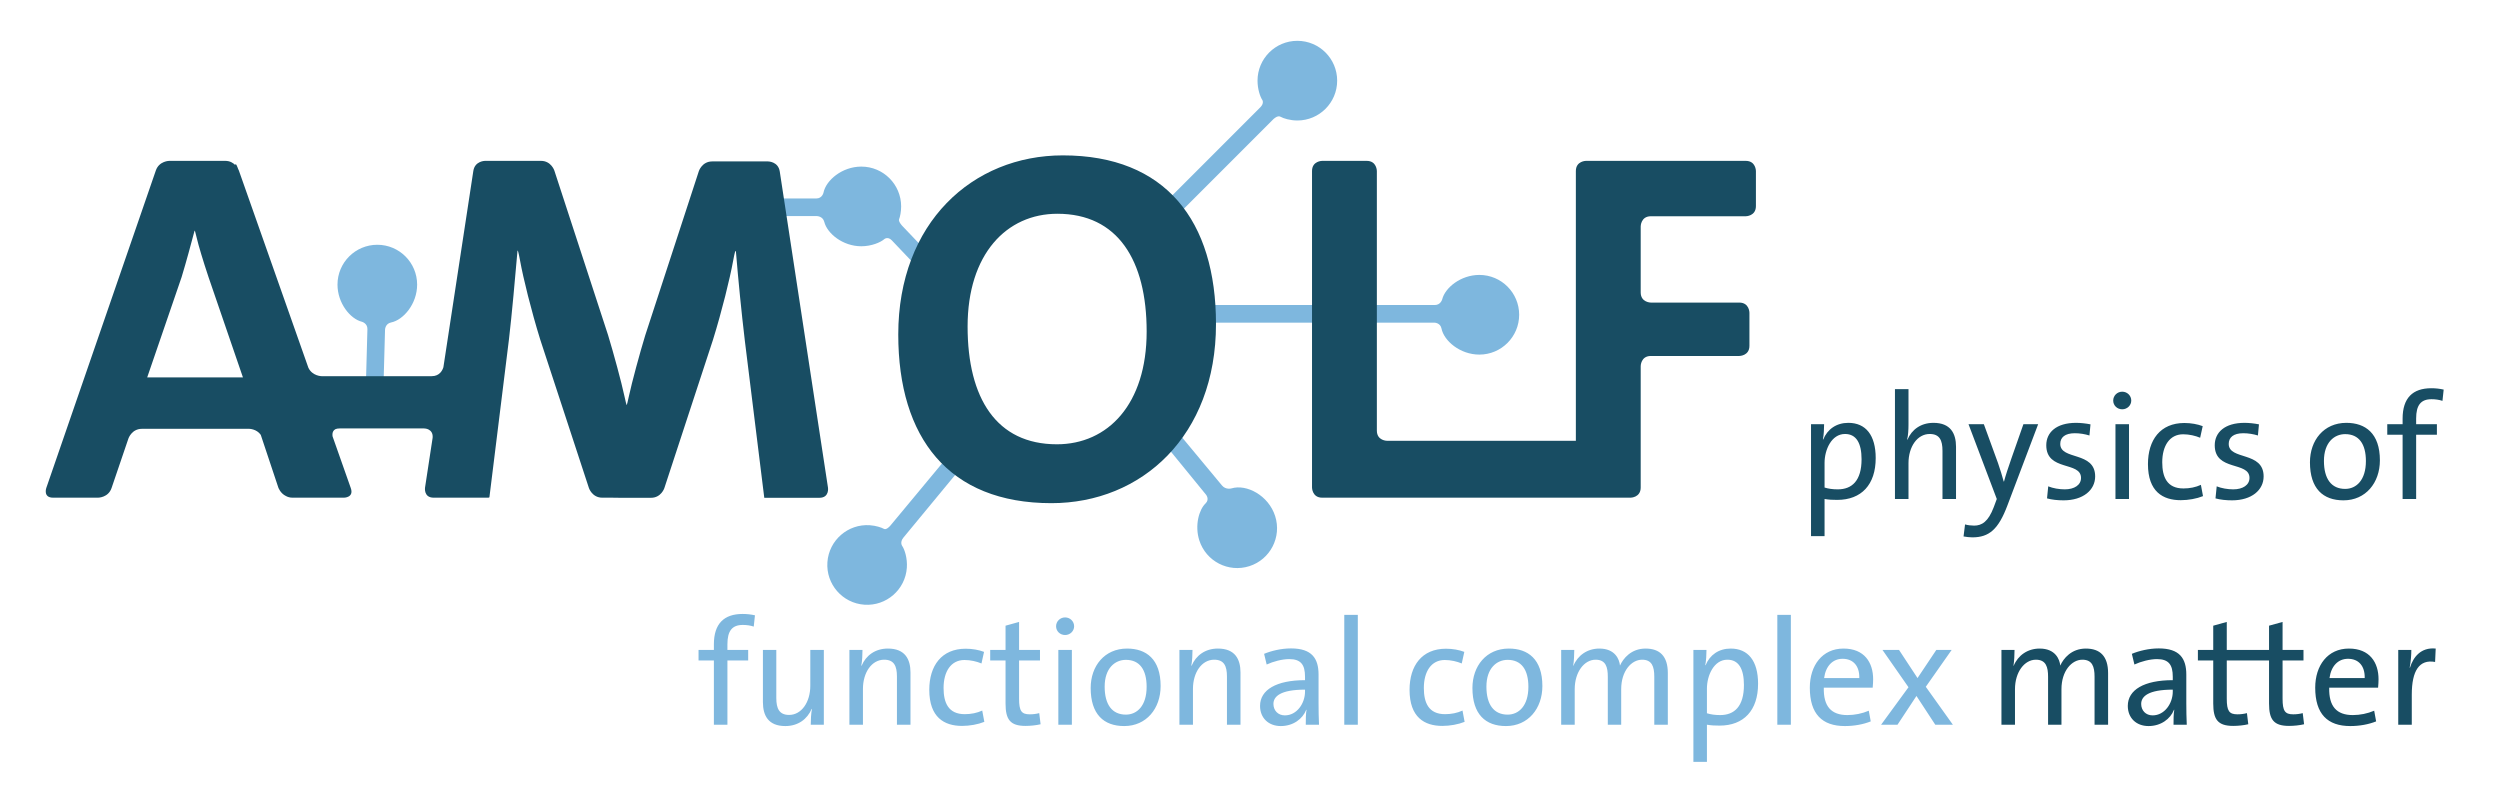 <?xml version="1.0" encoding="UTF-8" standalone="no"?>
<!DOCTYPE svg PUBLIC "-//W3C//DTD SVG 1.1//EN" "http://www.w3.org/Graphics/SVG/1.1/DTD/svg11.dtd">
<svg width="250px" height="79px" viewBox="0 0 2834 895" version="1.1" xmlns="http://www.w3.org/2000/svg" xmlns:xlink="http://www.w3.org/1999/xlink" xml:space="preserve" xmlns:serif="http://www.serif.com/" style="fill-rule:evenodd;clip-rule:evenodd;stroke-linejoin:round;stroke-miterlimit:2;">
    <g id="ArtBoard1" transform="matrix(1,0,0,1.049,-347.923,-822.414)">
        <rect x="347.923" y="784.293" width="2833.01" height="853.474" style="fill:none;"/>
        <g transform="matrix(4.167,0,0,3.974,0.923,115.736)">
            <path d="M317.591,213.396C312.35,213.396 307.98,217.118 307.3,220.469C307.3,220.469 306.977,222.063 305.35,222.063L289.214,222.063C289.214,222.063 287.587,222.063 287.587,223.69L287.587,226.856L305.49,226.856C305.49,226.856 307.117,226.856 307.513,228.434C308.296,231.561 312.52,235.06 317.591,235.06C320.359,235.06 322.857,233.99 323.814,233.136C323.814,233.136 324.772,232.282 325.893,233.461L337.399,245.56C337.399,245.56 338.521,246.739 339.671,245.589L341.91,243.35L328.727,229.515C328.727,229.515 327.605,228.337 327.865,227.703C328.126,227.069 328.423,225.684 328.423,224.228C328.423,218.246 323.573,213.396 317.591,213.396Z" style="fill:rgb(126,183,222);fill-rule:nonzero;"/>
            <path d="M485.718,264.518C491.701,264.518 496.55,259.668 496.55,253.686C496.55,247.704 491.701,242.854 485.718,242.854C480.651,242.854 476.409,246.339 475.623,249.461C475.623,249.461 475.226,251.039 473.599,251.039L409.076,251.039C409.076,251.039 407.449,251.039 407.449,252.666L407.449,255.832L473.474,255.832C473.474,255.832 475.101,255.832 475.421,257.427C476.096,260.786 480.471,264.518 485.718,264.518Z" style="fill:rgb(126,183,222);fill-rule:nonzero;"/>
            <path d="M656.763,365.162L656.763,351.127C656.763,346.503 654.554,344.457 650.707,344.457C646.779,344.457 644.61,347.157 643.751,349.081C643.587,347.403 642.441,344.457 638.145,344.457C634.871,344.457 632.252,346.298 631.066,349.162L631.025,349.122C631.229,347.894 631.311,346.053 631.311,344.825L627.751,344.825L627.751,365.162L631.434,365.162L631.434,355.505C631.434,350.84 634.012,347.485 637.122,347.485C639.904,347.485 640.436,349.531 640.436,352.109L640.436,365.162L644.078,365.162L644.078,355.505C644.078,350.554 646.861,347.485 649.766,347.485C652.426,347.485 653.081,349.326 653.081,352.109L653.081,365.162L656.763,365.162ZM678.164,365.162C678.083,363.403 678.042,361.234 678.042,359.311L678.042,351.536C678.042,347.157 676.241,344.416 670.553,344.416C667.894,344.416 665.193,345.07 663.229,345.889L663.924,348.794C665.684,347.976 668.139,347.321 670.062,347.321C673.254,347.321 674.359,348.876 674.359,352.109L674.359,353.05C666.584,353.05 662.124,355.669 662.124,360.047C662.124,363.321 664.415,365.53 667.771,365.53C671.126,365.53 673.704,363.607 674.686,361.111L674.768,361.111C674.564,362.257 674.564,363.73 674.564,365.162L678.164,365.162ZM674.359,356.16C674.359,359.352 672.149,362.625 668.876,362.625C666.993,362.625 665.766,361.275 665.766,359.515C665.766,357.469 667.689,355.628 674.359,355.628L674.359,356.16ZM694.901,365.039L694.533,362.011C693.796,362.216 692.896,362.339 691.955,362.339C689.704,362.339 689.049,361.438 689.049,358.083L689.049,347.689L696.863,347.689L696.863,344.825L689.049,344.825L689.049,337.214L685.367,338.237L685.367,344.825L681.193,344.825L681.193,347.689L685.367,347.689L685.367,359.392C685.367,363.771 686.635,365.49 690.809,365.49C692.118,365.49 693.714,365.326 694.901,365.039ZM710.082,365.039L709.713,362.011C708.977,362.216 708.077,362.339 707.135,362.339C704.885,362.339 704.23,361.438 704.23,358.083L704.23,347.689L709.918,347.689L709.918,344.825L704.23,344.825L704.23,337.214L700.547,338.237L700.547,344.825L696.373,344.825L696.373,347.689L700.547,347.689L700.547,359.392C700.547,363.771 701.816,365.49 705.99,365.49C707.299,365.49 708.895,365.326 710.082,365.039ZM730.336,352.804C730.336,348.262 727.963,344.457 722.275,344.457C716.505,344.457 713.109,349.04 713.109,355.096C713.109,362.257 716.465,365.53 722.643,365.53C725.181,365.53 727.636,365.08 729.682,364.262L729.15,361.357C727.349,362.134 725.303,362.543 723.339,362.543C718.92,362.543 716.792,360.17 716.915,355.096L730.214,355.096C730.296,354.277 730.336,353.295 730.336,352.804ZM726.572,352.477L716.997,352.477C717.447,349.162 719.37,347.239 722.03,347.239C724.894,347.239 726.654,349.162 726.572,352.477ZM745.886,344.457C741.835,344.047 739.748,346.83 738.889,349.653L738.807,349.653C739.134,347.976 739.257,346.093 739.257,344.825L735.697,344.825L735.697,365.162L739.38,365.162L739.38,356.978C739.38,350.472 741.426,347.321 745.722,348.099L745.886,344.457Z" style="fill:rgb(24,77,99);fill-rule:nonzero;"/>
            <path d="M288.651,335.413C287.546,335.168 286.441,335.045 285.296,335.045C280.222,335.045 277.48,337.705 277.48,343.311L277.48,344.825L273.306,344.825L273.306,347.689L277.48,347.689L277.48,365.162L281.163,365.162L281.163,347.689L286.81,347.689L286.81,344.825L281.163,344.825L281.163,343.27C281.163,339.669 282.431,338.032 285.337,338.032C286.319,338.032 287.383,338.155 288.324,338.482L288.651,335.413ZM307.392,365.162L307.392,344.825L303.709,344.825L303.709,354.564C303.709,359.065 301.295,362.502 297.94,362.502C295.28,362.502 294.461,360.784 294.461,357.919L294.461,344.825L290.819,344.825L290.819,359.024C290.819,362.625 292.252,365.53 296.917,365.53C300.395,365.53 302.891,363.648 304.078,360.866L304.159,360.866C303.914,362.093 303.832,363.935 303.832,365.162L307.392,365.162ZM330.962,365.162L330.962,350.963C330.962,347.362 329.489,344.457 324.824,344.457C321.346,344.457 318.85,346.339 317.663,349.122L317.581,349.122C317.827,347.894 317.908,346.053 317.908,344.825L314.348,344.825L314.348,365.162L318.031,365.162L318.031,355.423C318.031,350.922 320.445,347.485 323.801,347.485C326.502,347.485 327.279,349.203 327.279,352.068L327.279,365.162L330.962,365.162ZM351.053,364.385L350.481,361.316C349.089,361.97 347.452,362.298 345.734,362.298C341.233,362.298 339.964,359.147 339.964,355.178C339.964,350.717 341.969,347.567 345.652,347.567C347.33,347.567 349.007,347.976 350.276,348.508L350.972,345.357C349.58,344.825 347.821,344.498 345.979,344.498C339.432,344.498 336.077,349.122 336.077,355.669C336.077,363.157 340.128,365.49 344.997,365.49C347.084,365.49 349.335,365.08 351.053,364.385ZM366.357,365.039L365.989,362.011C365.252,362.216 364.352,362.339 363.411,362.339C361.16,362.339 360.506,361.438 360.506,358.083L360.506,347.689L366.194,347.689L366.194,344.825L360.506,344.825L360.506,337.214L356.823,338.237L356.823,344.825L352.649,344.825L352.649,347.689L356.823,347.689L356.823,359.392C356.823,363.771 358.091,365.49 362.265,365.49C363.575,365.49 365.171,365.326 366.357,365.039ZM375.482,338.4C375.482,337.05 374.377,335.986 373.027,335.986C371.676,335.986 370.571,337.05 370.571,338.4C370.571,339.751 371.676,340.774 373.027,340.774C374.377,340.774 375.482,339.71 375.482,338.4ZM374.868,365.162L374.868,344.825L371.185,344.825L371.185,365.162L374.868,365.162ZM399.011,354.646C399.011,347.321 395.082,344.457 389.885,344.457C383.747,344.457 379.983,349.203 379.983,355.178C379.983,362.339 383.543,365.53 389.108,365.53C395.123,365.53 399.011,360.784 399.011,354.646ZM395.205,354.85C395.205,360.047 392.586,362.421 389.558,362.421C385.834,362.421 383.788,359.72 383.788,354.809C383.788,349.776 386.612,347.526 389.558,347.526C393.323,347.526 395.205,350.226 395.205,354.85ZM420.739,365.162L420.739,350.963C420.739,347.362 419.266,344.457 414.601,344.457C411.123,344.457 408.627,346.339 407.44,349.122L407.358,349.122C407.604,347.894 407.686,346.053 407.686,344.825L404.126,344.825L404.126,365.162L407.808,365.162L407.808,355.423C407.808,350.922 410.223,347.485 413.578,347.485C416.279,347.485 417.056,349.203 417.056,352.068L417.056,365.162L420.739,365.162ZM442.099,365.162C442.017,363.403 441.976,361.234 441.976,359.311L441.976,351.536C441.976,347.157 440.176,344.416 434.488,344.416C431.828,344.416 429.128,345.07 427.163,345.889L427.859,348.794C429.619,347.976 432.074,347.321 433.997,347.321C437.189,347.321 438.294,348.876 438.294,352.109L438.294,353.05C430.519,353.05 426.059,355.669 426.059,360.047C426.059,363.321 428.35,365.53 431.705,365.53C435.061,365.53 437.639,363.607 438.621,361.111L438.703,361.111C438.498,362.257 438.498,363.73 438.498,365.162L442.099,365.162ZM438.294,356.16C438.294,359.352 436.084,362.625 432.81,362.625C430.928,362.625 429.7,361.275 429.7,359.515C429.7,357.469 431.624,355.628 438.294,355.628L438.294,356.16ZM452.656,365.162L452.656,335.291L448.974,335.291L448.974,365.162L452.656,365.162ZM481.709,364.385L481.136,361.316C479.745,361.97 478.108,362.298 476.389,362.298C471.888,362.298 470.619,359.147 470.619,355.178C470.619,350.717 472.625,347.567 476.307,347.567C477.985,347.567 479.663,347.976 480.931,348.508L481.627,345.357C480.236,344.825 478.476,344.498 476.635,344.498C470.087,344.498 466.732,349.122 466.732,355.669C466.732,363.157 470.783,365.49 475.653,365.49C477.74,365.49 479.99,365.08 481.709,364.385ZM502.865,354.646C502.865,347.321 498.936,344.457 493.74,344.457C487.602,344.457 483.837,349.203 483.837,355.178C483.837,362.339 487.397,365.53 492.962,365.53C498.977,365.53 502.865,360.784 502.865,354.646ZM499.059,354.85C499.059,360.047 496.44,362.421 493.412,362.421C489.688,362.421 487.642,359.72 487.642,354.809C487.642,349.776 490.466,347.526 493.412,347.526C497.177,347.526 499.059,350.226 499.059,354.85ZM536.992,365.162L536.992,351.127C536.992,346.503 534.782,344.457 530.936,344.457C527.007,344.457 524.839,347.157 523.979,349.081C523.815,347.403 522.669,344.457 518.373,344.457C515.099,344.457 512.481,346.298 511.294,349.162L511.253,349.122C511.458,347.894 511.54,346.053 511.54,344.825L507.98,344.825L507.98,365.162L511.662,365.162L511.662,355.505C511.662,350.84 514.24,347.485 517.349,347.485C520.133,347.485 520.664,349.531 520.664,352.109L520.664,365.162L524.307,365.162L524.307,355.505C524.307,350.554 527.089,347.485 529.995,347.485C532.654,347.485 533.309,349.326 533.309,352.109L533.309,365.162L536.992,365.162ZM561.544,354.032C561.544,347.812 558.843,344.457 554.096,344.457C550.864,344.457 548.408,346.175 547.263,348.999L547.181,348.958C547.426,347.812 547.508,345.971 547.508,344.825L543.948,344.825L543.948,375.269L547.631,375.269L547.631,365.162C548.818,365.367 549.8,365.408 551.068,365.408C557.656,365.408 561.544,361.275 561.544,354.032ZM557.697,354.359C557.697,360.211 555.078,362.543 551.232,362.543C549.841,362.543 548.695,362.38 547.631,362.052L547.631,355.341C547.631,351.781 549.513,347.485 553.196,347.485C556.265,347.485 557.697,349.981 557.697,354.359ZM570.464,365.162L570.464,335.291L566.781,335.291L566.781,365.162L570.464,365.162ZM592.847,352.804C592.847,348.262 590.474,344.457 584.786,344.457C579.016,344.457 575.62,349.04 575.62,355.096C575.62,362.257 578.975,365.53 585.154,365.53C587.691,365.53 590.146,365.08 592.193,364.262L591.661,361.357C589.86,362.134 587.814,362.543 585.85,362.543C581.431,362.543 579.303,360.17 579.425,355.096L592.724,355.096C592.806,354.277 592.847,353.295 592.847,352.804ZM589.083,352.477L579.507,352.477C579.957,349.162 581.881,347.239 584.54,347.239C587.405,347.239 589.164,349.162 589.083,352.477ZM614.535,365.162L607.169,354.85L614.208,344.825L610.034,344.825L604.919,352.477L599.886,344.825L595.384,344.825L602.464,354.973L595.016,365.162L599.476,365.162L604.632,357.346L609.747,365.162L614.535,365.162Z" style="fill:rgb(126,183,222);fill-rule:nonzero;"/>
            <path d="M593.543,292.652C593.543,286.432 590.842,283.077 586.096,283.077C582.863,283.077 580.408,284.795 579.262,287.619L579.18,287.578C579.426,286.432 579.508,284.591 579.508,283.445L575.947,283.445L575.947,313.889L579.63,313.889L579.63,303.782C580.817,303.987 581.799,304.028 583.068,304.028C589.656,304.028 593.543,299.895 593.543,292.652ZM589.697,292.979C589.697,298.831 587.078,301.163 583.231,301.163C581.84,301.163 580.694,301 579.63,300.672L579.63,293.961C579.63,290.401 581.513,286.105 585.195,286.105C588.264,286.105 589.697,288.601 589.697,292.979ZM615.394,303.782L615.394,289.583C615.394,285.982 613.921,283.077 609.256,283.077C605.86,283.077 603.364,284.877 602.177,287.66L602.095,287.619C602.382,286.514 602.464,284.877 602.464,283.568L602.464,273.911L598.781,273.911L598.781,303.782L602.464,303.782L602.464,294.043C602.464,289.542 604.878,286.105 608.233,286.105C610.934,286.105 611.711,287.823 611.711,290.688L611.711,303.782L615.394,303.782ZM637.737,283.445L633.727,283.445L630.453,292.775C629.675,294.984 628.816,297.603 628.448,299.035L628.366,299.035C627.916,297.44 627.466,295.844 626.811,294.002L622.965,283.445L618.791,283.445L626.484,303.782L625.665,305.992C624.151,310.002 622.392,311.025 620.305,311.025C619.527,311.025 618.504,310.902 617.85,310.698L617.44,313.971C618.095,314.094 619.077,314.217 619.814,314.217C624.397,314.217 626.934,312.048 629.389,305.501L637.737,283.445ZM653.245,297.644C653.245,290.729 643.752,293.307 643.752,288.805C643.752,287.046 645.02,285.9 647.721,285.9C649.071,285.9 650.504,286.146 651.69,286.514L651.977,283.486C650.749,283.24 649.276,283.077 648.048,283.077C642.647,283.077 639.946,285.696 639.946,289.174C639.946,296.335 649.399,293.47 649.399,298.053C649.399,299.977 647.598,301.163 644.979,301.163C643.465,301.163 641.788,300.877 640.478,300.345L640.151,303.618C641.419,303.987 643.097,304.15 644.652,304.15C649.972,304.15 653.245,301.368 653.245,297.644ZM663.066,277.02C663.066,275.67 661.961,274.606 660.61,274.606C659.26,274.606 658.155,275.67 658.155,277.02C658.155,278.371 659.26,279.394 660.61,279.394C661.961,279.394 663.066,278.33 663.066,277.02ZM662.452,303.782L662.452,283.445L658.769,283.445L658.769,303.782L662.452,303.782ZM682.584,303.005L682.011,299.936C680.62,300.59 678.983,300.918 677.265,300.918C672.763,300.918 671.495,297.767 671.495,293.798C671.495,289.337 673.5,286.187 677.183,286.187C678.86,286.187 680.538,286.596 681.807,287.128L682.502,283.977C681.111,283.445 679.352,283.118 677.51,283.118C670.963,283.118 667.607,287.742 667.607,294.289C667.607,301.777 671.659,304.109 676.528,304.109C678.615,304.109 680.866,303.7 682.584,303.005ZM699.075,297.644C699.075,290.729 689.581,293.307 689.581,288.805C689.581,287.046 690.85,285.9 693.551,285.9C694.901,285.9 696.333,286.146 697.52,286.514L697.806,283.486C696.579,283.24 695.106,283.077 693.878,283.077C688.477,283.077 685.776,285.696 685.776,289.174C685.776,296.335 695.228,293.47 695.228,298.053C695.228,299.977 693.428,301.163 690.809,301.163C689.295,301.163 687.617,300.877 686.308,300.345L685.98,303.618C687.249,303.987 688.927,304.15 690.482,304.15C695.801,304.15 699.075,301.368 699.075,297.644ZM730.705,293.266C730.705,285.941 726.777,283.077 721.58,283.077C715.442,283.077 711.677,287.823 711.677,293.798C711.677,300.959 715.237,304.15 720.802,304.15C726.818,304.15 730.705,299.404 730.705,293.266ZM726.899,293.47C726.899,298.667 724.281,301.04 721.252,301.04C717.529,301.04 715.483,298.34 715.483,293.429C715.483,288.396 718.306,286.146 721.252,286.146C725.017,286.146 726.899,288.846 726.899,293.47ZM748.055,274.033C746.95,273.788 745.845,273.665 744.699,273.665C739.625,273.665 736.884,276.325 736.884,281.931L736.884,283.445L732.71,283.445L732.71,286.309L736.884,286.309L736.884,303.782L740.567,303.782L740.567,286.309L746.214,286.309L746.214,283.445L740.567,283.445L740.567,281.89C740.567,278.289 741.835,276.652 744.74,276.652C745.722,276.652 746.786,276.775 747.728,277.102L748.055,274.033Z" style="fill:rgb(24,77,99);fill-rule:nonzero;"/>
            <path d="M423.154,322.049C428.851,320.225 431.991,314.128 430.168,308.43C428.365,302.798 422.388,299.674 418.306,300.896C418.306,300.896 416.748,301.363 415.708,300.112L396.888,277.461C396.888,277.461 395.848,276.21 394.963,277.575L393.169,280.342L411.371,302.624C411.371,302.624 412.4,303.884 411.221,305.005C409.484,306.657 408.226,310.945 409.535,315.035C411.359,320.732 417.456,323.873 423.154,322.049Z" style="fill:rgb(126,183,222);fill-rule:nonzero;"/>
            <path d="M196.751,245.485C196.751,239.503 191.901,234.653 185.919,234.653C179.937,234.653 175.087,239.503 175.087,245.485C175.087,250.553 178.571,254.795 181.694,255.581C181.694,255.581 183.272,255.978 183.227,257.605L182.608,280.081C182.608,280.081 182.563,281.707 184.19,281.707L187.356,281.707L188.02,257.73C188.02,257.73 188.065,256.103 189.66,255.783C193.019,255.107 196.751,250.733 196.751,245.485Z" style="fill:rgb(126,183,222);fill-rule:nonzero;"/>
            <path d="M308.363,320.969C307.945,326.937 312.445,332.113 318.413,332.53C324.381,332.947 329.557,328.448 329.974,322.48C330.154,319.903 329.378,317.503 328.69,316.522C328.69,316.522 328.002,315.541 329.039,314.286L344.281,295.833C344.281,295.833 345.317,294.578 344.249,293.35L342.172,290.961L325.473,311.042C325.473,311.042 324.433,312.293 323.758,311.915C323.083,311.538 321.569,311.034 319.924,310.919C313.956,310.501 308.78,315.001 308.363,320.969Z" style="fill:rgb(126,183,222);fill-rule:nonzero;"/>
            <path d="M425.374,190.027C425.374,192.296 426.077,194.398 426.673,195.268C426.673,195.268 427.269,196.138 426.119,197.289L401.809,221.599C401.809,221.599 400.658,222.749 401.809,223.9L404.047,226.138L429.665,200.521C429.665,200.521 430.815,199.371 431.612,199.832C432.408,200.292 434.233,200.86 436.206,200.86C442.188,200.86 447.038,196.01 447.038,190.027C447.038,184.045 442.188,179.195 436.206,179.195C430.224,179.195 425.374,184.045 425.374,190.027Z" style="fill:rgb(126,183,222);fill-rule:nonzero;"/>
            <path d="M158.62,270.723C158.62,270.723 153.827,270.723 153.827,275.516L153.827,279.749C153.827,279.749 153.827,284.542 158.62,284.542L212.459,284.542C212.459,284.542 217.252,284.542 217.252,279.749L217.252,275.516C217.252,275.516 217.252,270.723 212.459,270.723L158.62,270.723Z" style="fill:rgb(24,77,99);fill-rule:nonzero;"/>
            <path d="M560.957,224.132L560.957,214.605C560.957,214.605 560.957,211.838 558.19,211.838L514.741,211.838C514.741,211.838 511.974,211.838 511.974,214.605L511.974,287.958L511.979,287.976L511.974,287.976L511.974,287.958L460.604,287.958C460.604,287.958 457.837,287.958 457.837,285.191L457.837,214.605C457.837,214.605 457.837,211.838 455.07,211.838L442.965,211.838C442.965,211.838 440.198,211.838 440.198,214.605L440.198,300.66C440.198,300.66 440.198,303.427 442.965,303.427L514.741,303.427C514.713,303.427 514.693,303.417 514.666,303.417L516.659,303.417L516.662,303.427L526.846,303.427C526.846,303.427 529.613,303.427 529.613,300.66L529.613,267.658C529.613,267.658 529.613,264.892 532.38,264.892L556.426,264.892C556.426,264.892 559.193,264.892 559.193,262.125L559.193,253.14C559.193,253.14 559.193,250.373 556.426,250.373L532.38,250.373C532.38,250.373 529.613,250.373 529.613,247.606L529.613,229.666C529.613,229.666 529.613,226.899 532.38,226.899L558.19,226.899C558.19,226.899 560.957,226.899 560.957,224.132ZM414.073,256.208C414.073,228.12 400.368,210.345 372.417,210.345C347.857,210.345 327.64,228.663 327.64,259.057C327.64,287.144 341.345,304.919 369.296,304.919C393.855,304.919 414.073,286.601 414.073,256.208ZM395.212,258.243C395.212,278.053 384.629,288.908 370.788,288.908C354.37,288.908 346.501,276.425 346.501,256.886C346.501,237.211 357.084,226.221 370.924,226.221C387.342,226.221 395.212,238.84 395.212,258.243ZM308.524,300.727L295.4,214.723C294.983,211.991 292.22,211.991 292.22,211.991L277.014,211.991C274.251,211.991 273.393,214.618 273.393,214.618L258.803,259.283C257.312,264.161 255.144,272.156 254.364,275.822C254.04,277.348 253.858,277.999 253.809,278.144C253.809,278.144 253.759,278.288 253.712,278.161C253.666,278.034 253.48,277.395 253.131,275.754C252.35,272.083 250.179,264.077 248.686,259.193L234.077,214.468C234.077,214.468 233.218,211.838 230.451,211.838L215.225,211.838C215.225,211.838 212.458,211.838 212.04,214.573L203.894,267.962C203.664,268.719 202.914,270.388 200.718,270.388L170.756,270.388C170.756,270.388 168.238,270.36 167.166,268.096L148.25,214.448C148.25,214.448 148.182,214.265 148.04,214.002L147.989,213.856C147.989,213.856 147.356,212.064 147.267,212.973C146.686,212.383 145.824,211.838 144.563,211.838L129.337,211.838C129.337,211.838 126.57,211.838 125.667,214.454L95.857,300.811C95.857,300.811 94.954,303.427 97.721,303.427L109.963,303.427C109.963,303.427 112.73,303.427 113.622,300.807L118.215,287.321C118.215,287.321 119.107,284.702 121.874,284.702L151.076,284.702C151.076,284.702 153.074,284.717 154.21,286.338L158.985,300.662C158.985,300.662 159.523,302.238 161.052,302.974C161.536,303.241 162.125,303.427 162.851,303.427L176.856,303.427C176.856,303.427 179.623,303.427 178.703,300.817L173.752,286.776C173.626,286.015 173.653,284.554 175.751,284.554L198.556,284.554C198.556,284.554 201.2,284.577 200.968,287.138L198.899,300.691C198.899,300.691 198.482,303.427 201.249,303.427L216.257,303.427L216.266,303.351L216.41,303.351L221.735,260.339C222.484,254.025 223.455,243.228 224.056,236.262L224.127,236.262C224.127,236.262 224.263,236.262 224.758,238.984C225.619,243.724 227.79,252.544 230.233,260.414L243.482,300.797C243.482,300.797 244.344,303.427 247.111,303.427L249.297,303.427C249.297,303.427 251.482,303.427 251.481,303.442L251.48,303.458L260.376,303.458C263.139,303.458 264.001,300.833 264.001,300.833L277.232,260.503C279.671,252.643 281.839,243.835 282.7,239.101C283.194,236.383 283.33,236.383 283.33,236.383L283.465,236.383C284.143,244.513 284.956,252.779 285.904,260.774L291.189,303.458L306.177,303.458C308.94,303.458 308.524,300.727 308.524,300.727ZM149.365,270.726L123.313,270.726L132.676,243.453C134.032,238.975 135.118,234.905 136.203,230.834L136.271,230.834C136.271,230.834 136.339,230.834 136.814,232.869C137.289,234.905 138.51,238.975 140.003,243.453L149.365,270.726Z" style="fill:rgb(24,77,99);fill-rule:nonzero;"/>
        </g>
    </g>
</svg>

